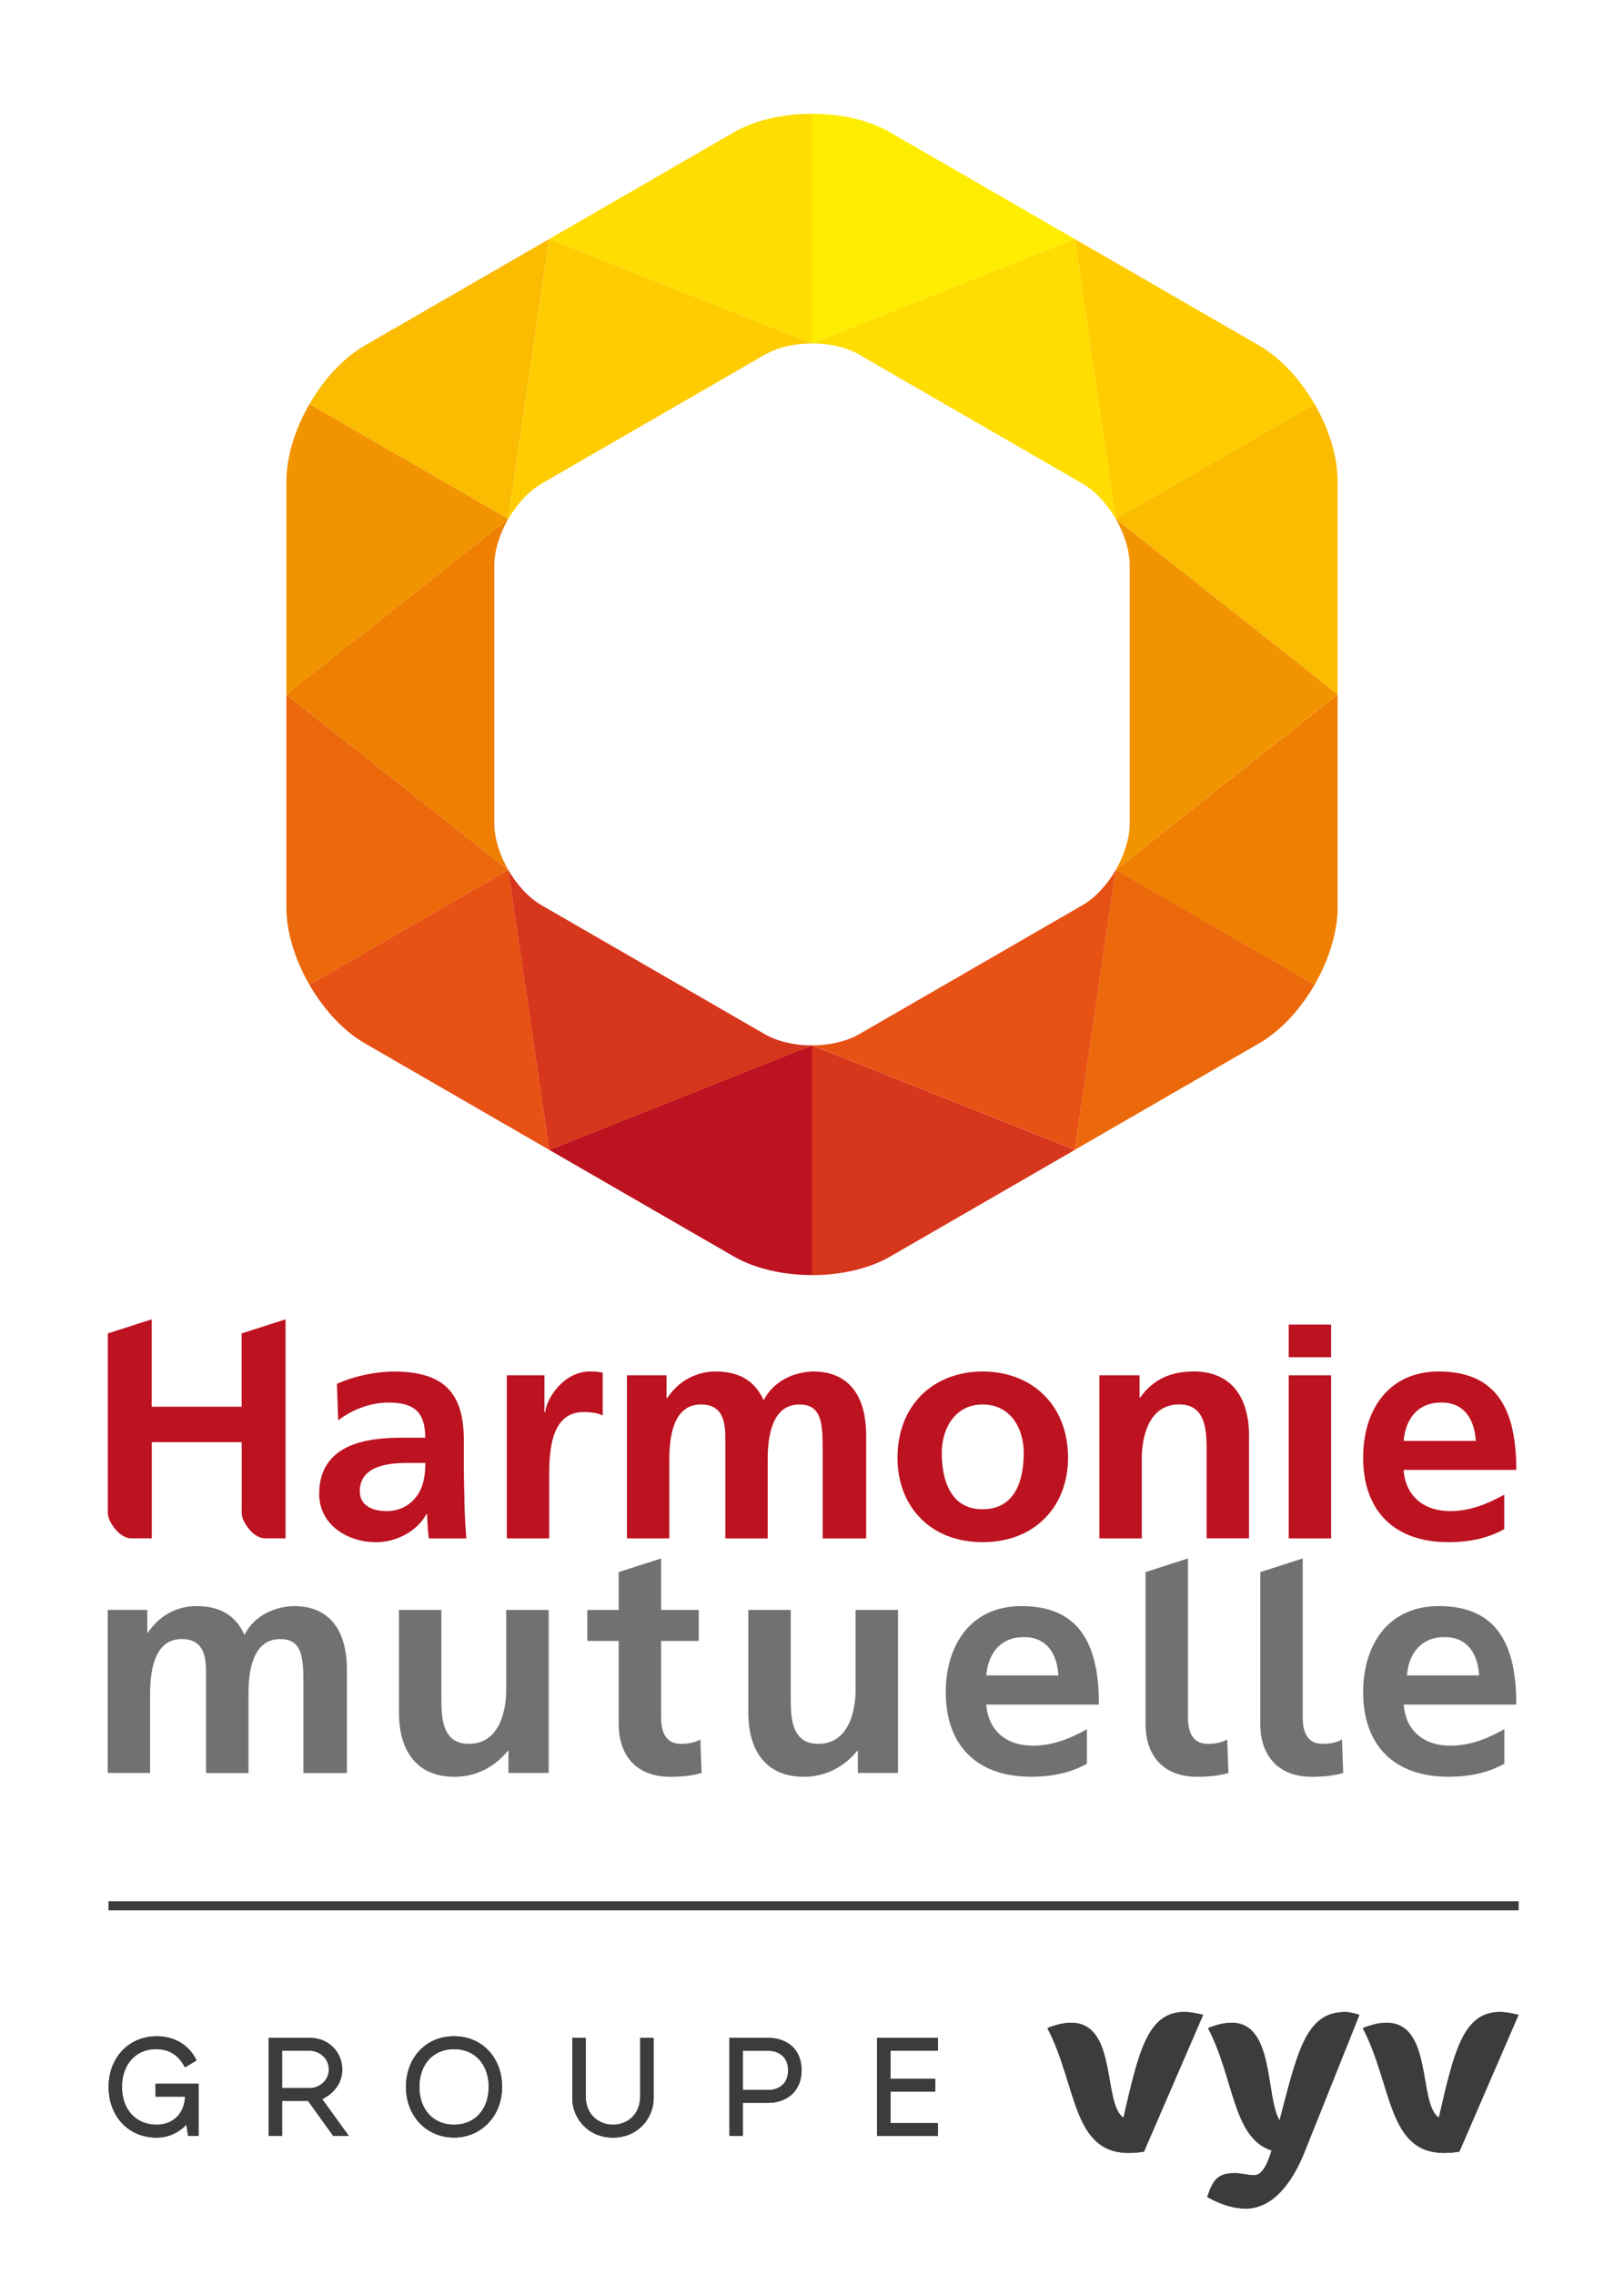 <?xml version="1.0" encoding="UTF-8"?><svg id="Calque_2" xmlns="http://www.w3.org/2000/svg" viewBox="0 0 283.46 396.85"><defs><style>.cls-1{fill:#ee7f00;}.cls-2{fill:#d6361b;}.cls-3{fill:#707173;}.cls-4{fill:#eb690b;}.cls-5{fill:#3c3c3b;}.cls-6{fill:#f29400;}.cls-7{fill:#fd0;}.cls-8{fill:#e75113;}.cls-9{fill:#bd1220;}.cls-10{fill:#fabb00;}.cls-11{fill:#fc0;}.cls-12{fill:#ffed00;}</style></defs><g><path class="cls-1" d="M229.45,171.78c2.47-4.29,4.01-9.11,4.02-13.45v-37.2l-38.72,30.61,34.71,20.05Z"/><path class="cls-10" d="M233.47,121.12v-37.19c0-4.34-1.54-9.17-4.02-13.45l-34.7,20.03,38.72,30.61Z"/><path class="cls-6" d="M194.77,151.72l38.7-30.6-38.72-30.6c1.5,2.59,2.43,5.51,2.43,8.14v44.94c0,2.62-.93,5.53-2.41,8.12Z"/><path class="cls-2" d="M187.61,200.58l-45.88-18.23v40.08c4.95,0,9.9-1.08,13.66-3.25l24.12-13.92,8.1-4.68Z"/><path class="cls-4" d="M194.75,151.73l-7.14,48.84,32.19-18.59c3.76-2.17,7.18-5.92,9.66-10.21l-34.71-20.05Z"/><path class="cls-8" d="M188.92,157.91l-38.92,22.47c-2.27,1.31-5.25,1.97-8.24,1.97l45.85,18.22,7.14-48.82c-1.5,2.59-3.56,4.85-5.83,6.16Z"/><path class="cls-7" d="M141.73,59.91V19.84c-4.96,0-9.91,1.09-13.67,3.26l-32.2,18.59,45.87,18.22Z"/><path class="cls-10" d="M88.71,90.52l7.14-48.82-32.19,18.58c-3.76,2.17-7.18,5.92-9.65,10.21l34.7,20.03Z"/><path class="cls-11" d="M94.55,84.35l38.92-22.47c2.27-1.31,5.26-1.97,8.26-1.97h0s-45.87-18.22-45.87-18.22l-7.14,48.83c1.5-2.59,3.56-4.85,5.83-6.17Z"/><path class="cls-11" d="M194.75,90.52l34.7-20.03c-2.48-4.29-5.9-8.04-9.66-10.21l-32.2-18.59,7.15,48.83Z"/><path class="cls-12" d="M155.41,23.1c-3.76-2.17-8.72-3.26-13.68-3.26V59.91l45.86-18.22-32.19-18.58Z"/><path class="cls-7" d="M150,61.88l38.92,22.47c2.27,1.31,4.33,3.57,5.83,6.16l-7.15-48.83-45.86,18.22h0c3,0,5.99,.66,8.26,1.97Z"/><path class="cls-6" d="M88.71,90.52l-34.7-20.03c-2.48,4.29-4.02,9.13-4.02,13.47v37.18l38.72-30.62Z"/><path class="cls-4" d="M49.99,121.14v37.17c0,4.34,1.54,9.18,4.02,13.47l34.7-20.05-38.72-30.59Z"/><path class="cls-1" d="M86.28,143.6v-44.94c0-2.62,.93-5.55,2.43-8.14l-38.72,30.62,38.71,30.58c-1.49-2.59-2.42-5.5-2.42-8.12Z"/><path class="cls-8" d="M88.71,151.73l-34.7,20.05c2.48,4.29,5.9,8.04,9.66,10.21l32.2,18.59-7.15-48.85Z"/><path class="cls-9" d="M128.06,219.16c3.76,2.17,8.72,3.26,13.67,3.26v-40.08l-45.86,18.24,32.19,18.58Z"/><path class="cls-2" d="M133.47,180.39l-38.92-22.47c-2.27-1.31-4.33-3.57-5.83-6.16l7.15,48.83,45.84-18.23c-2.99,0-5.97-.66-8.24-1.97Z"/></g><g><g><path class="cls-3" d="M51.56,280.16c-3.48,0-7.18,1.6-8.89,5.03-1.6-3.54-4.42-5.03-8.4-5.03-2.76,0-6.13,1.16-8.45,4.64h-.11v-3.98h-6.91v28.45h7.4v-13.81c0-3.7,.61-9.55,5.52-9.55,4.25,0,4.25,3.76,4.25,6.41v16.96h7.4v-13.81c0-3.7,.61-9.55,5.53-9.55,3.74,0,4.06,3,4.06,7.54v15.82h7.59v-17.95c0-9.59-5.63-11.16-9-11.16Z"/><path class="cls-3" d="M88.36,280.83v13.91c0,3.65-1.16,9.45-6.52,9.45-4.75,0-4.8-4.69-4.8-8.17v-15.19h-7.4v17.95c0,6.41,2.93,11.16,9.67,11.16,3.87,0,7.07-1.77,9.33-4.53h.11v3.86h7.02v-28.44h-7.4Z"/><path class="cls-3" d="M122.24,303.42c-.77,.5-2.04,.77-3.37,.77-2.82,0-3.48-2.27-3.48-4.69v-13.26h6.57v-5.41h-6.57v-8.98l-7.4,2.38v6.6h-5.47v5.41h5.47v14.48c0,5.63,3.2,9.22,9,9.22,2.21,0,3.92-.22,5.47-.67l-.22-5.85Z"/><path class="cls-3" d="M214.2,303.42c-.77,.5-2.04,.77-3.37,.77-2.82,0-3.48-2.27-3.48-4.69v-27.65l-7.4,2.38v26.49c0,5.63,3.2,9.22,9,9.22,2.21,0,3.92-.22,5.47-.67l-.22-5.85Z"/><path class="cls-3" d="M234.23,303.42c-.77,.5-2.04,.77-3.37,.77-2.82,0-3.48-2.27-3.48-4.69v-27.65l-7.4,2.38v26.49c0,5.63,3.2,9.22,9,9.22,2.21,0,3.92-.22,5.47-.67l-.22-5.85Z"/><path class="cls-3" d="M149.34,280.83v13.91c0,3.65-1.16,9.45-6.52,9.45-4.75,0-4.8-4.69-4.8-8.17v-15.19h-7.4v17.95c0,6.41,2.93,11.16,9.67,11.16,3.86,0,7.07-1.77,9.33-4.53h.11v3.86h7.01v-28.44h-7.4Z"/><path class="cls-3" d="M172.15,297.34h19.66c0-9.94-2.98-17.18-13.53-17.18-8.84,0-13.2,6.79-13.2,15.02,0,9.33,5.47,14.75,14.86,14.75,3.97,0,7.07-.77,9.77-2.27v-6.02c-2.76,1.55-5.85,2.87-9.44,2.87-4.59,0-7.79-2.6-8.12-7.18Zm6.57-11.77c4.14,0,5.8,3.1,6.02,6.68h-12.59c.33-3.81,2.43-6.68,6.57-6.68Z"/><path class="cls-3" d="M245,297.34h19.66c0-9.94-2.98-17.18-13.53-17.18-8.84,0-13.2,6.79-13.2,15.02,0,9.33,5.47,14.75,14.86,14.75,3.98,0,7.07-.77,9.78-2.27v-6.02c-2.76,1.55-5.85,2.87-9.44,2.87-4.59,0-7.79-2.6-8.12-7.18Zm7.15-11.77c4.14,0,5.8,3.1,6.02,6.68h-12.6c.33-3.81,2.43-6.68,6.57-6.68Z"/></g><g><path class="cls-9" d="M81.07,261.99c-.05-2.1-.11-4.26-.11-7.12v-3.64c0-8.4-3.59-11.98-12.26-11.98-3.15,0-7.01,.82-9.89,2.15l.22,6.35c2.49-1.88,5.63-3.09,8.78-3.09,4.36,0,6.41,1.55,6.41,6.13h-4.09c-3.1,0-6.74,.28-9.56,1.66-2.82,1.38-4.86,3.87-4.86,8.12,0,5.41,4.92,8.45,9.94,8.45,3.37,0,7.07-1.77,8.78-4.91h.11c.06,.88,.06,2.76,.33,4.25h6.52c-.17-2.21-.28-4.2-.33-6.35Zm-8.39-.94c-1.16,1.55-2.93,2.54-5.19,2.54-2.65,0-4.69-1.05-4.69-3.48,0-4.37,4.91-4.92,8.23-4.92h3.21c0,2.21-.33,4.26-1.55,5.85Z"/><path class="cls-9" d="M102.93,239.24c-4.42,0-7.46,4.47-7.79,7.12h-.11v-6.46h-6.57v28.45h7.4v-10.44c0-4.08,0-11.6,6.02-11.6,1.33,0,2.65,.22,3.32,.61v-7.46c-.78-.22-1.55-.22-2.26-.22Z"/><path class="cls-9" d="M171.51,239.24c-8.4,0-14.86,5.69-14.86,15.08,0,8.17,5.47,14.69,14.86,14.69s14.91-6.52,14.91-14.69c0-9.39-6.46-15.08-14.91-15.08Zm0,24.03c-5.64,0-7.13-5.14-7.13-9.83,0-4.25,2.32-8.45,7.13-8.45s7.18,4.09,7.18,8.45c0,4.75-1.49,9.83-7.18,9.83Z"/><path class="cls-9" d="M208.35,239.24c-3.87,0-7.01,1.27-9.33,4.53h-.11v-3.87h-7.02v28.45h7.4v-13.92c0-3.65,1.16-9.45,6.52-9.45,4.75,0,4.8,4.7,4.8,8.17v15.19h7.4v-17.95c0-6.41-2.93-11.16-9.67-11.16Z"/><g><rect class="cls-9" x="224.94" y="239.9" width="7.4" height="28.45"/><rect class="cls-9" x="224.94" y="231.05" width="7.4" height="5.7"/></g><path class="cls-9" d="M245,256.41h19.66c0-9.94-2.98-17.17-13.53-17.17-8.84,0-13.2,6.79-13.2,15.02,0,9.33,5.47,14.75,14.85,14.75,3.98,0,7.07-.77,9.78-2.27v-6.02c-2.77,1.54-5.85,2.87-9.45,2.87-4.58,0-7.79-2.59-8.12-7.18Zm6.57-11.76c4.14,0,5.8,3.09,6.02,6.69h-12.59c.33-3.81,2.43-6.69,6.57-6.69Z"/><path class="cls-9" d="M142.19,239.24c-3.48,0-7.18,1.6-8.89,5.03-1.6-3.54-4.42-5.03-8.4-5.03-2.76,0-6.13,1.16-8.45,4.64h-.11v-3.98h-6.91v28.45h7.4v-13.81c0-3.7,.6-9.55,5.52-9.55,4.25,0,4.25,3.76,4.25,6.41v16.96h7.4v-13.81c0-3.7,.61-9.55,5.53-9.55,3.74,0,4.06,3,4.06,7.54v15.82h7.59v-17.95c0-9.59-5.63-11.16-9-11.16Z"/><path class="cls-9" d="M42.17,263.73c0,.68,.18,1.66,1.36,3.08,.96,1.16,2.07,1.53,2.59,1.53h3.72v-38.2l-7.66,2.46v12.79h-15.7v-15.25l-7.66,2.46v31.13c0,.68,.18,1.66,1.36,3.08,.97,1.16,2.07,1.53,2.59,1.53h3.72v-16.77h15.7v12.16Z"/></g></g><g><rect class="cls-5" x="18.95" y="331.66" width="246.1" height="1.56"/><g><g><path class="cls-5" d="M27.14,365.72h5.17c-.13,2.95-2.09,4.91-4.97,4.91-3.62,0-6.05-2.65-6.05-6.6s2.44-6.59,5.94-6.59c2.86,0,4.17,1.65,4.9,2.9l.17,.28,2.01-1.21-.14-.27c-1.3-2.5-3.79-3.94-6.82-3.94-4.86,0-8.39,3.72-8.39,8.84s3.45,8.84,8.39,8.84c1.96,0,3.81-.81,5.18-2.25l.31,1.96h1.82v-9.11h-7.51v2.24Z"/><path class="cls-5" d="M59.73,360.98c0-3.09-2.46-5.5-5.59-5.5h-7.24v17.11h2.34v-6.11h4.53l4.4,6.11h2.72l-4.65-6.42c.98-.47,3.5-2,3.5-5.19m-2.34,0c0,2.13-1.89,3.26-3.26,3.26h-4.9v-6.51h4.9c1.37,0,3.26,1.13,3.26,3.26"/><path class="cls-5" d="M79.25,355.19c-4.86,0-8.39,3.72-8.39,8.84s3.61,8.84,8.39,8.84,8.39-3.8,8.39-8.84-3.45-8.84-8.39-8.84m0,15.44c-3.62,0-6.05-2.65-6.05-6.6s2.43-6.59,6.05-6.59,6.05,2.65,6.05,6.59-2.43,6.6-6.05,6.6"/><path class="cls-5" d="M111.75,365.61c0,3.45-2.47,5.02-4.76,5.02s-4.76-1.57-4.76-5.02v-10.13h-2.34v10.56c0,3.36,2.66,6.84,7.1,6.84s7.1-3.48,7.1-6.84v-10.56h-2.34v10.13Z"/><path class="cls-5" d="M134.13,355.48h-6.82v17.11h2.34v-5.78h4.49c2.87,0,5.76-1.75,5.76-5.66,0-4.18-3.1-5.67-5.76-5.67m3.42,5.67c0,2.53-1.84,3.42-3.42,3.42h-4.49v-6.84h4.49c1.58,0,3.42,.9,3.42,3.42"/><polygon class="cls-5" points="163.7 357.72 163.7 355.48 153.1 355.48 153.1 372.59 163.7 372.59 163.7 370.35 155.44 370.35 155.44 364.85 163.23 364.85 163.23 362.61 155.44 362.61 155.44 357.72 163.7 357.72"/></g><g><path class="cls-5" d="M261.79,350.97c-6.44,0-8,6.97-10.64,18.43-3.68-2.36-.97-16.56-9.16-16.56-1.16,0-2.48,.29-4.12,.93,5.2,9.99,4.27,21.78,14.21,21.78,.85,0,1.71-.07,2.64-.22l10.33-23.87c-1.24-.29-2.33-.5-3.26-.5"/><path class="cls-5" d="M196.1,369.4c-3.68-2.36-.97-16.56-9.16-16.56-1.16,0-2.49,.29-4.12,.93,5.2,9.99,4.27,21.78,14.21,21.78,.85,0,1.71-.07,2.64-.22l10.33-23.87c-1.24-.29-2.33-.5-3.26-.5-6.45,0-8,6.97-10.64,18.43"/><path class="cls-5" d="M223.33,369.87c-2.49-4.15-.86-17.03-8.35-17.03-1.17,0-2.49,.29-4.12,.93,4.62,8.87,4.27,19.16,11.09,21.36-.67,2.22-1.6,4.31-3.01,4.31-1.09,0-2.25-.36-3.49-.36-2.95,0-3.8,1.29-4.73,4.17,2.48,1.37,4.73,2.01,6.68,2.01,4.58,0,8.02-4.15,10.32-9.92,1.44-3.61,9.55-23.87,9.55-23.87-.93-.29-1.78-.5-2.49-.5-6.9,0-8.31,7.03-11.44,18.9"/></g></g><rect class="cls-5" x="18.95" y="331.66" width="246.1" height="1.56"/><g><g><path class="cls-5" d="M27.14,365.72h5.17c-.13,2.95-2.09,4.91-4.97,4.91-3.62,0-6.05-2.65-6.05-6.6s2.44-6.59,5.94-6.59c2.86,0,4.17,1.65,4.9,2.9l.17,.28,2.01-1.21-.14-.27c-1.3-2.5-3.79-3.94-6.82-3.94-4.86,0-8.39,3.72-8.39,8.84s3.45,8.84,8.39,8.84c1.96,0,3.81-.81,5.18-2.25l.31,1.96h1.82v-9.11h-7.51v2.24Z"/><path class="cls-5" d="M59.73,360.98c0-3.09-2.46-5.5-5.59-5.5h-7.24v17.11h2.34v-6.11h4.53l4.4,6.11h2.72l-4.65-6.42c.98-.47,3.5-2,3.5-5.19m-2.34,0c0,2.13-1.89,3.26-3.26,3.26h-4.9v-6.51h4.9c1.37,0,3.26,1.13,3.26,3.26"/><path class="cls-5" d="M79.25,355.19c-4.86,0-8.39,3.72-8.39,8.84s3.61,8.84,8.39,8.84,8.39-3.8,8.39-8.84-3.45-8.84-8.39-8.84m0,15.44c-3.62,0-6.05-2.65-6.05-6.6s2.43-6.59,6.05-6.59,6.05,2.65,6.05,6.59-2.43,6.6-6.05,6.6"/><path class="cls-5" d="M111.75,365.61c0,3.45-2.47,5.02-4.76,5.02s-4.76-1.57-4.76-5.02v-10.13h-2.34v10.56c0,3.36,2.66,6.84,7.1,6.84s7.1-3.48,7.1-6.84v-10.56h-2.34v10.13Z"/><path class="cls-5" d="M134.13,355.48h-6.82v17.11h2.34v-5.78h4.49c2.87,0,5.76-1.75,5.76-5.66,0-4.18-3.1-5.67-5.76-5.67m3.42,5.67c0,2.53-1.84,3.42-3.42,3.42h-4.49v-6.84h4.49c1.58,0,3.42,.9,3.42,3.42"/><polygon class="cls-5" points="163.7 357.72 163.7 355.48 153.1 355.48 153.1 372.59 163.7 372.59 163.7 370.35 155.44 370.35 155.44 364.85 163.23 364.85 163.23 362.61 155.44 362.61 155.44 357.72 163.7 357.72"/></g><g><path class="cls-5" d="M261.79,350.97c-6.44,0-8,6.97-10.64,18.43-3.68-2.36-.97-16.56-9.16-16.56-1.16,0-2.48,.29-4.12,.93,5.2,9.99,4.27,21.78,14.21,21.78,.85,0,1.71-.07,2.64-.22l10.33-23.87c-1.24-.29-2.33-.5-3.26-.5"/><path class="cls-5" d="M196.1,369.4c-3.68-2.36-.97-16.56-9.16-16.56-1.16,0-2.49,.29-4.12,.93,5.2,9.99,4.27,21.78,14.21,21.78,.85,0,1.71-.07,2.64-.22l10.33-23.87c-1.24-.29-2.33-.5-3.26-.5-6.45,0-8,6.97-10.64,18.43"/><path class="cls-5" d="M223.33,369.87c-2.49-4.15-.86-17.03-8.35-17.03-1.17,0-2.49,.29-4.12,.93,4.62,8.87,4.27,19.16,11.09,21.36-.67,2.22-1.6,4.31-3.01,4.31-1.09,0-2.25-.36-3.49-.36-2.95,0-3.8,1.29-4.73,4.17,2.48,1.37,4.73,2.01,6.68,2.01,4.58,0,8.02-4.15,10.32-9.92,1.44-3.61,9.55-23.87,9.55-23.87-.93-.29-1.78-.5-2.49-.5-6.9,0-8.31,7.03-11.44,18.9"/></g></g></g></svg>